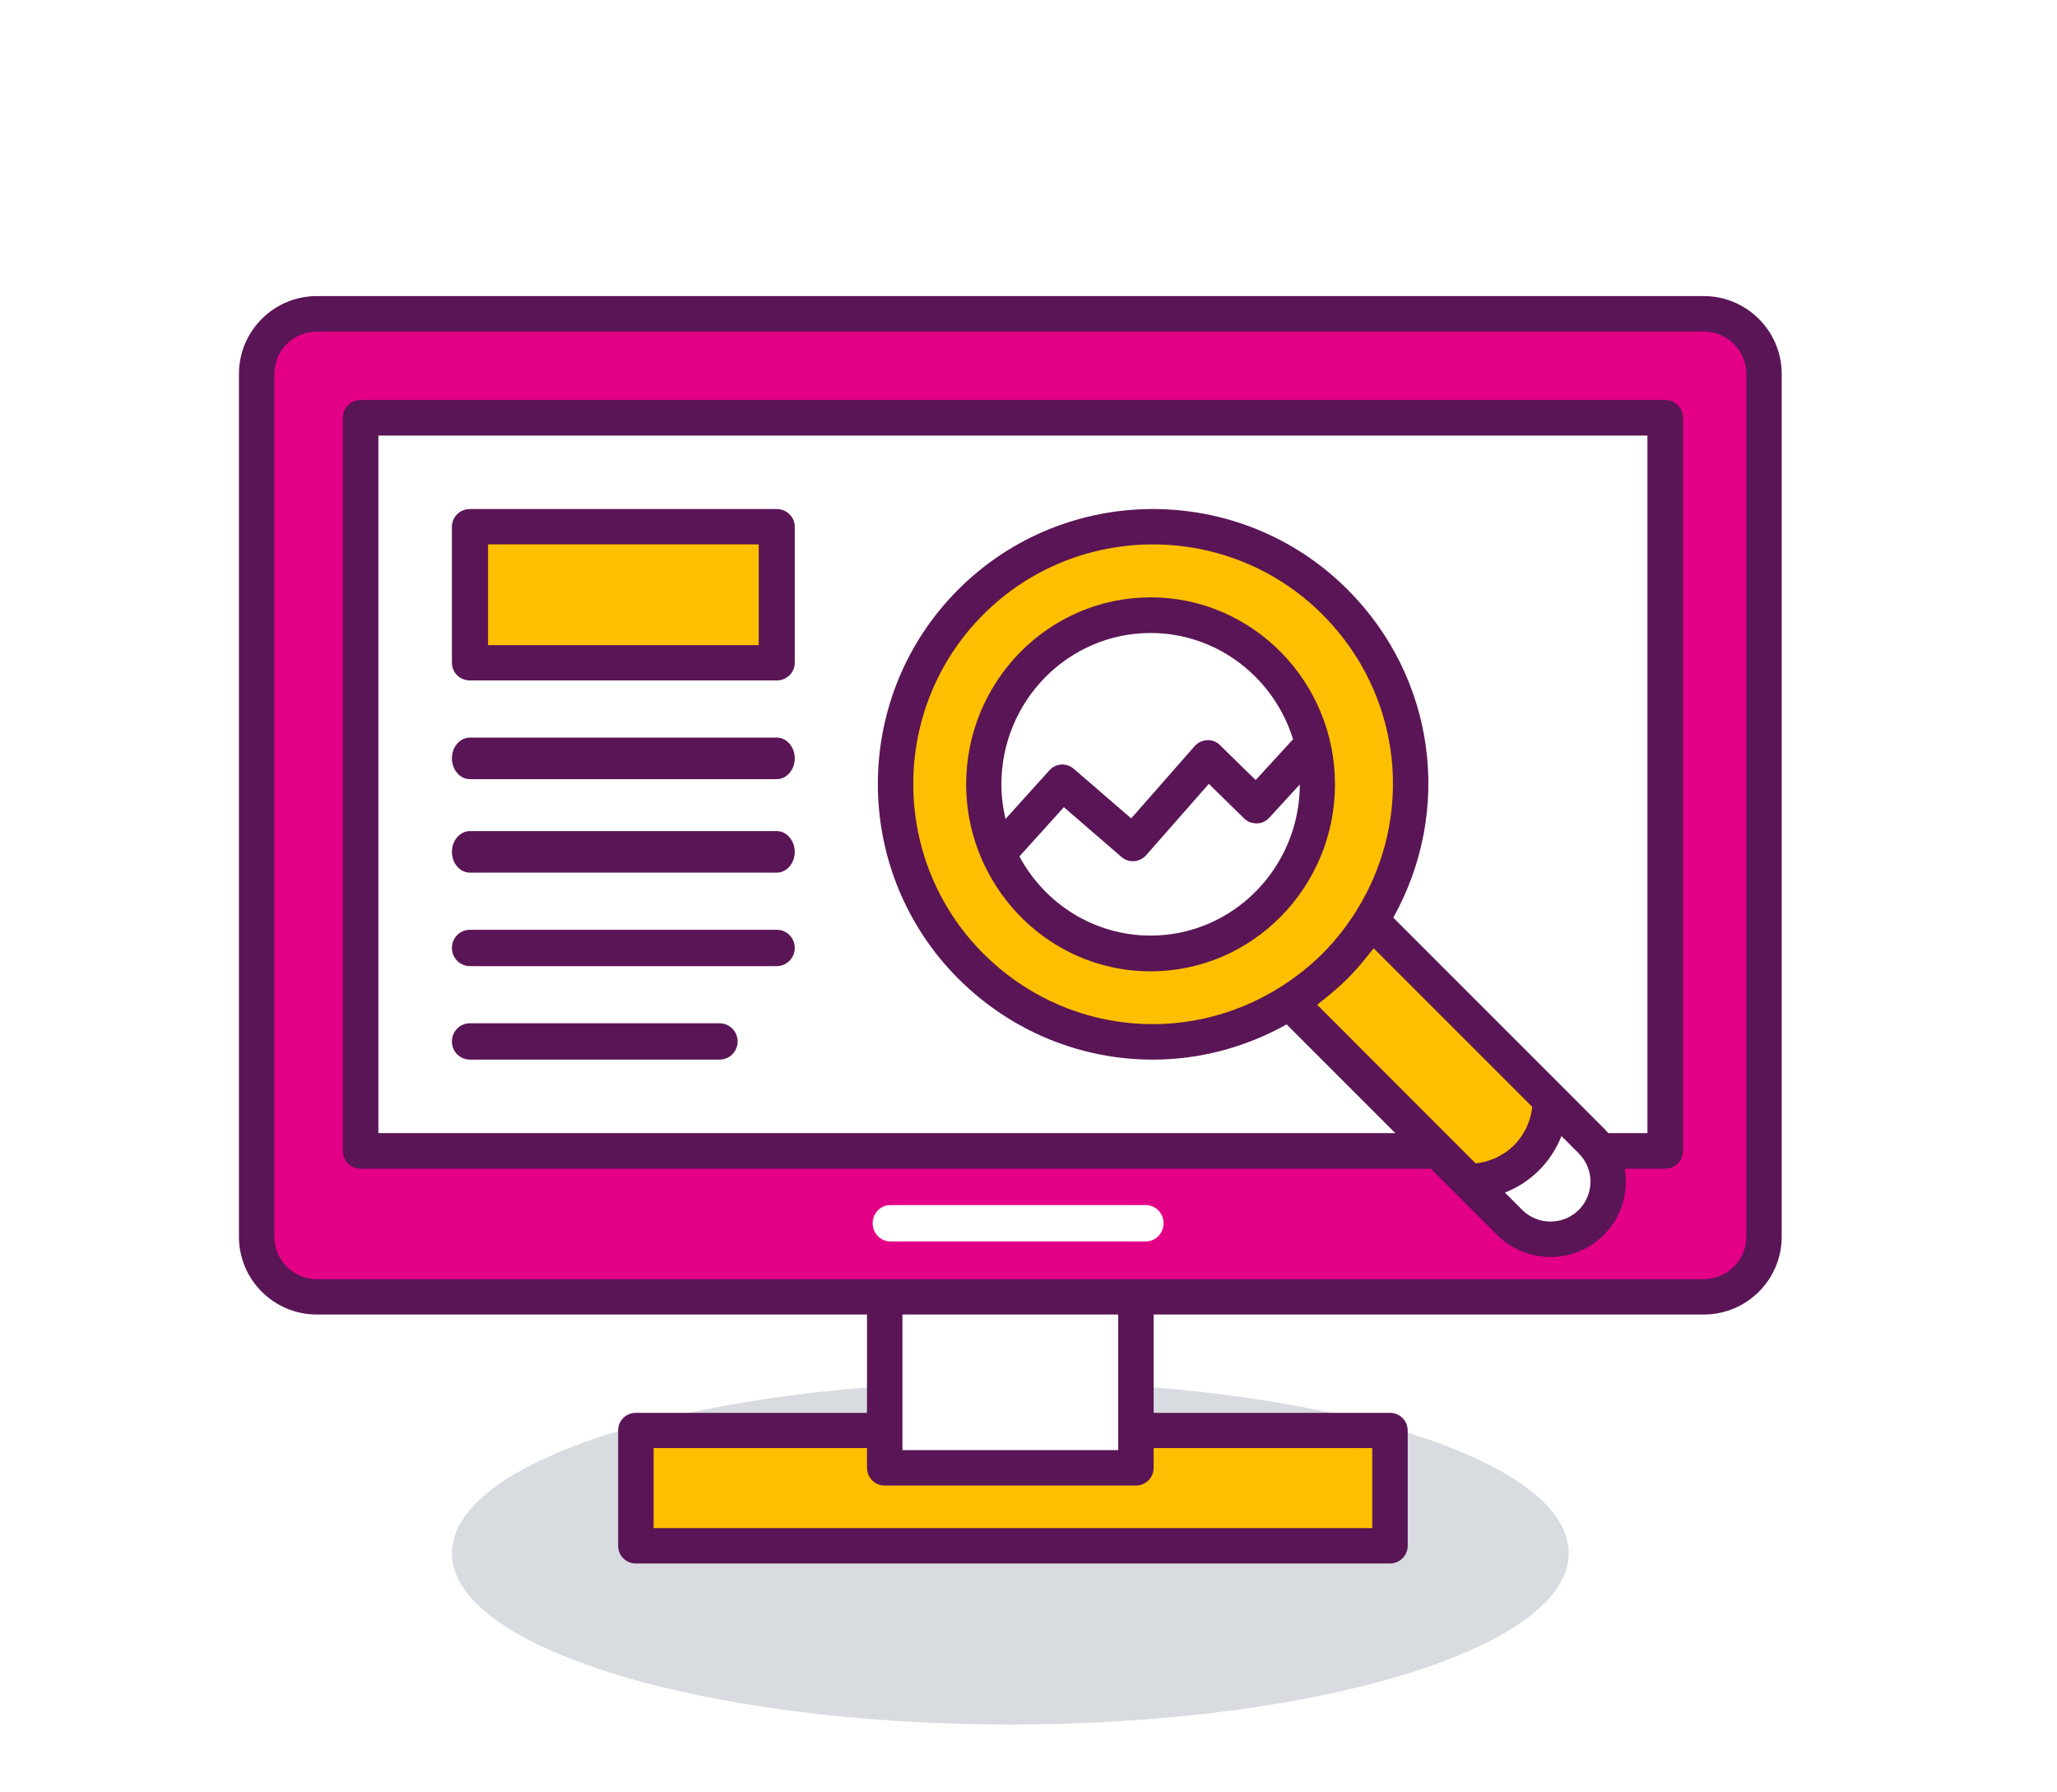 <?xml version="1.0" encoding="UTF-8"?> <svg xmlns="http://www.w3.org/2000/svg" width="396" height="345" viewBox="0 0 396 345" fill="none"> <rect width="396" height="345" fill="white"></rect> <path d="M194.5 266C135.123 266 87 280.774 87 299.006C87 317.228 135.123 332 194.5 332C253.877 332 302 317.228 302 299.006C302 280.774 253.877 266 194.5 266Z" fill="#D8DBE0"></path> <path d="M328.376 60H60.619C54.197 60 49 65.2 49 71.613V238.4C49 244.806 54.197 250 60.619 250H328.376C334.794 250 340 244.806 340 238.4V71.613C340 65.2 334.794 60 328.376 60Z" fill="#E30087"></path> <path d="M267 298H122V276H267V298Z" fill="#FDBF00"></path> <path d="M125.826 294.192H264.177V278.789H125.826V294.192ZM267.58 301H122.402C120.511 301 119 299.492 119 297.606V275.394C119 273.514 120.511 272 122.402 272H267.58C269.468 272 271 273.514 271 275.394V297.606C271 299.492 269.468 301 267.58 301" fill="#5A1556"></path> <path d="M320 221H69V80H320V221" fill="white"></path> <path d="M72.84 218.148H317.153V83.852H72.84V218.148ZM320.569 225H69.414C67.53 225 66 223.494 66 221.583V80.435C66 78.525 67.53 77 69.414 77H320.569C322.479 77 324 78.525 324 80.435V221.583C324 223.494 322.479 225 320.569 225" fill="#5A1556"></path> <path d="M220.583 239H171.401C169.515 239 168 237.431 168 235.498C168 233.569 169.515 232 171.401 232H220.583C222.485 232 224 233.569 224 235.498C224 237.431 222.485 239 220.583 239Z" fill="white"></path> <path d="M219 283H171V250H219V283Z" fill="white"></path> <path d="M336.181 238.102C336.181 242.602 332.505 246.259 327.991 246.259H218.675H170.312H60.986C56.483 246.259 52.819 242.602 52.819 238.102V71.978C52.819 67.478 56.483 63.828 60.986 63.828H327.991C332.505 63.828 336.181 67.478 336.181 71.978V238.102ZM215.273 279.171H173.73V253.074H215.273V279.171ZM327.991 57H60.986C52.718 57 46 63.734 46 71.978V238.102C46 246.353 52.718 253.074 60.986 253.074H166.91V282.588C166.91 284.47 168.426 286 170.312 286H218.675C220.561 286 222.093 284.47 222.093 282.588V253.074H327.991C336.277 253.074 343 246.353 343 238.102V71.978C343 63.734 336.277 57 327.991 57" fill="#5A1556"></path> <path d="M264.206 177.399H264.222C276.296 158.133 273.992 132.396 257.195 115.635C237.705 96.122 206.108 96.122 186.618 115.635C167.127 135.123 167.127 166.717 186.618 186.191C203.398 202.972 229.12 205.312 248.383 193.222L283.177 228C291.908 228 299 220.926 299 212.177L264.206 177.399Z" fill="#FDBF00"></path> <path d="M222.008 119C239.666 119 254 133.561 254 151.509C254 169.457 239.666 184 222.008 184C204.318 184 190 169.457 190 151.509C190 133.561 204.318 119 222.008 119Z" fill="white"></path> <path d="M283 227.823L290.599 235.728C294.821 240.091 301.639 240.091 305.845 235.728C310.052 231.342 310.052 224.267 305.845 219.905L298.246 212C298.246 220.749 291.413 227.823 283 227.823Z" fill="white"></path> <path d="M303.939 232.928C300.925 235.924 296.042 235.924 293.044 232.928L289.724 229.605C289.788 229.592 289.821 229.542 289.869 229.529C291.013 229.074 292.093 228.509 293.125 227.866C293.189 227.816 293.237 227.785 293.302 227.733C295.461 226.305 297.315 224.467 298.733 222.307C298.781 222.238 298.814 222.162 298.862 222.093C299.523 221.08 300.087 220.004 300.554 218.839C300.57 218.806 300.586 218.756 300.603 218.713L303.939 222.049C306.936 225.045 306.936 229.932 303.939 232.928V232.928ZM254.413 192.762C254.784 192.491 255.154 192.183 255.509 191.874C256.846 190.797 258.136 189.67 259.344 188.474C259.377 188.444 259.393 188.431 259.425 188.412C259.457 188.379 259.474 188.349 259.506 188.317C260.714 187.09 261.843 185.799 262.939 184.445C263.196 184.125 263.47 183.804 263.712 183.464C263.97 183.154 264.228 182.866 264.453 182.563L294.962 213.072C294.946 213.31 294.93 213.538 294.881 213.763C294.833 214.073 294.784 214.374 294.704 214.664C294.591 215.13 294.462 215.572 294.301 216.018C294.188 216.276 294.091 216.566 293.979 216.824C293.785 217.29 293.527 217.712 293.27 218.133C293.157 218.341 293.028 218.568 292.883 218.776C292.48 219.374 292.013 219.934 291.513 220.437C291.481 220.47 291.464 220.481 291.448 220.52C290.933 221.016 290.385 221.47 289.788 221.886C289.579 222.03 289.337 222.131 289.144 222.257C288.708 222.534 288.29 222.773 287.838 222.981C287.564 223.095 287.29 223.188 287.016 223.29C286.565 223.446 286.146 223.591 285.695 223.704C285.389 223.774 285.082 223.836 284.776 223.888C284.534 223.931 284.309 223.931 284.067 223.964L253.575 193.442C253.849 193.214 254.139 192.989 254.413 192.762V192.762ZM189.319 183.596C171.317 165.59 171.317 136.303 189.303 118.304C198.312 109.294 210.125 104.812 221.954 104.812C233.768 104.812 245.581 109.294 254.59 118.304C269.885 133.595 272.56 157.079 261.069 175.423C261.069 175.423 261.069 175.423 261.069 175.436C259.216 178.389 257.04 181.127 254.59 183.596C252.157 186.013 249.401 188.204 246.435 190.056C246.435 190.073 246.419 190.073 246.419 190.073C228.095 201.563 204.613 198.888 189.319 183.596V183.596ZM308.757 217.214L300.909 209.363L268.225 176.664C279.764 156.002 276.331 130.391 259.409 113.488C238.764 92.837 205.145 92.837 184.484 113.488C163.839 134.13 163.839 167.737 184.484 188.412C194.766 198.68 208.255 204 221.906 204C230.722 204 239.57 201.758 247.692 197.213L280.376 229.912L288.225 237.763C291.062 240.583 294.768 242 298.491 242C302.198 242 305.937 240.583 308.757 237.744C314.414 232.091 314.414 222.868 308.757 217.214" fill="#5A1556"></path> <path d="M150 128H91V101H150V128" fill="#FDBF00"></path> <path d="M93.954 124.205H146.059V104.795H93.954V124.205ZM149.538 131H90.474C88.551 131 87 129.48 87 127.602V101.398C87 99.52 88.551 98 90.474 98H149.538C151.441 98 153 99.52 153 101.398V127.602C153 129.48 151.441 131 149.538 131" fill="#5A1556"></path> <path d="M149.538 150H90.474C88.551 150 87 148.198 87 145.99C87 143.794 88.551 142 90.474 142H149.538C151.441 142 153 143.794 153 145.99C153 148.198 151.441 150 149.538 150Z" fill="#5A1556"></path> <path d="M149.538 168H90.474C88.551 168 87 166.21 87 164C87 161.812 88.551 160 90.474 160H149.538C151.441 160 153 161.812 153 164C153 166.21 151.441 168 149.538 168Z" fill="#5A1556"></path> <path d="M149.538 186H90.474C88.551 186 87 184.433 87 182.497C87 180.548 88.551 179 90.474 179H149.538C151.441 179 153 180.548 153 182.497C153 184.433 151.441 186 149.538 186Z" fill="#5A1556"></path> <path d="M138.521 204H90.474C88.551 204 87 202.443 87 200.51C87 198.551 88.551 197 90.474 197H138.521C140.441 197 142 198.551 142 200.51C142 202.443 140.441 204 138.521 204Z" fill="#5A1556"></path> <path d="M221.508 180.119C210.618 180.119 201.124 173.956 196.248 164.878L204.812 155.399L215.895 164.98C217.306 166.2 219.407 166.034 220.642 164.649L232.719 150.907L239.503 157.559C240.16 158.213 240.914 158.506 241.956 158.519C242.871 158.506 243.721 158.112 244.346 157.432L250.232 151.023C250.2 167.077 237.321 180.119 221.508 180.119ZM221.508 121.862C234.354 121.862 245.276 130.495 248.933 142.318L241.732 150.177L234.884 143.475C234.226 142.808 233.312 142.432 232.398 142.502C231.484 142.535 230.602 142.954 229.992 143.639L217.771 157.559L206.721 148.017C205.342 146.81 203.241 146.924 202.022 148.31L193.57 157.673C193.073 155.526 192.784 153.283 192.784 150.99C192.784 134.936 205.663 121.862 221.508 121.862ZM221.508 115C201.926 115 186 131.15 186 150.99C186 156.193 187.107 161.105 189.063 165.577C189.095 165.678 189.159 165.774 189.208 165.868C194.805 178.315 207.154 187 221.508 187C241.074 187 257 170.85 257 150.99C257 131.15 241.074 115 221.508 115" fill="#5A1556"></path> </svg> 